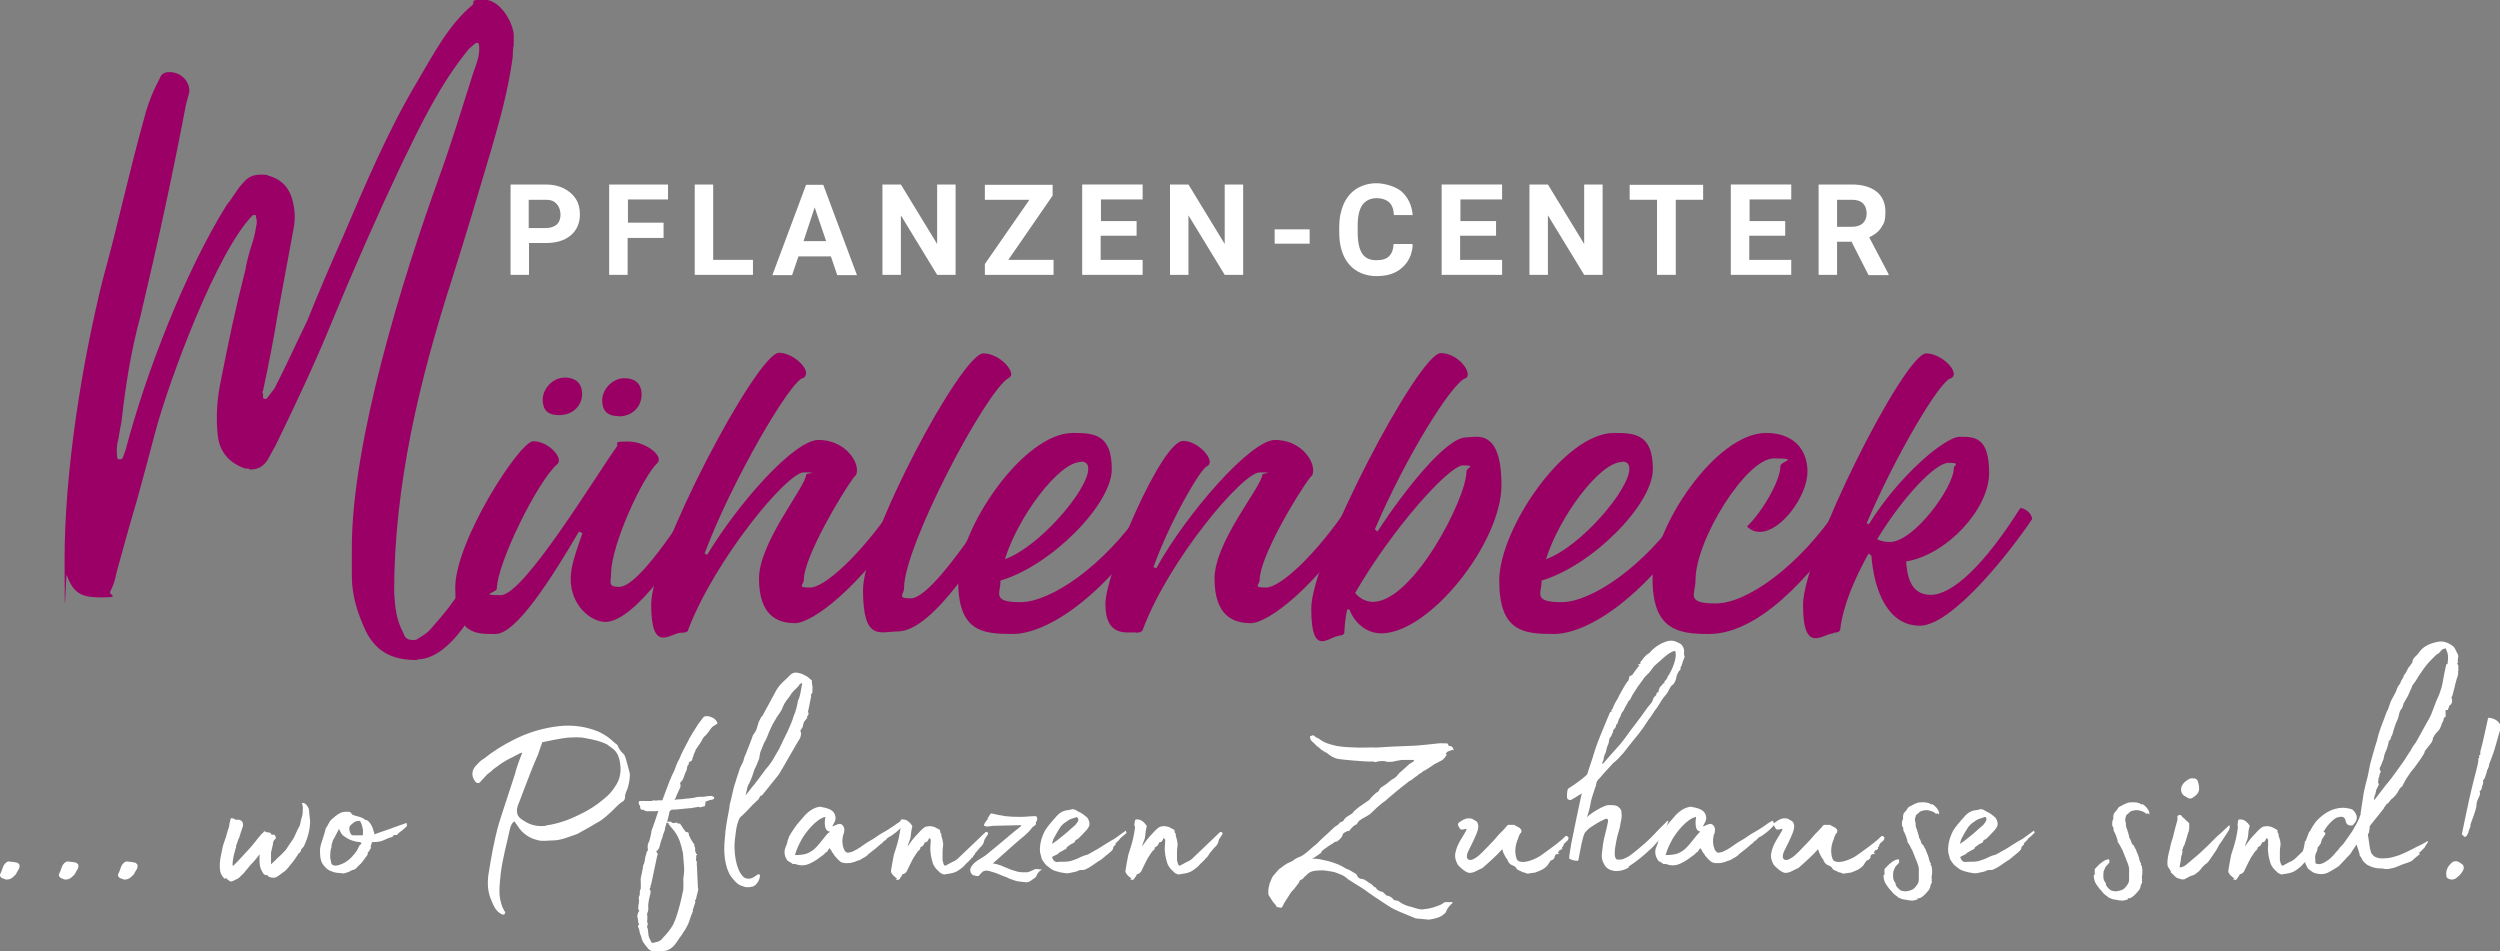 <?xml version="1.0" encoding="UTF-8"?> <svg xmlns="http://www.w3.org/2000/svg" xmlns:xlink="http://www.w3.org/1999/xlink" id="Ebene_1" version="1.1" viewBox="0 0 785.9 299"><rect x="0" y="0" width="785.9" height="299" fill="#808080" stroke="none"/><defs><style> .st0 { fill: #fff; } .st1 { fill: #9b0066; } .st2 { fill: #9a0064; } </style></defs><path class="st0" d="M1.3,276.3c.8.4,2.1.2,3-.8.8-.7.6-.5,1.3-1.8.6-.8.6-1.3.5-1.9-.4-.5-.7-.7-1.2-.7-.5-.1-.7-.2-1.5-.2-1-.3-1.5.2-2,.8-.6.8-.7,1.9-1.3,3-.3.3,0,1.5,1.2,1.5h0Z"></path><path class="st0" d="M19.8,276.3c.8.4,2.1.2,3-.8.8-.7.6-.5,1.3-1.8.6-.8.6-1.3.5-1.9-.4-.5-.7-.7-1.2-.7-.5-.1-.7-.2-1.5-.2-1-.3-1.5.2-2,.8-.6.8-.7,1.9-1.3,3-.3.3.1,1.5,1.2,1.5h0Z"></path><path class="st0" d="M38.4,276.3c.8.4,2.1.2,3-.8.8-.7.6-.5,1.3-1.8.6-.8.6-1.3.5-1.9-.4-.5-.7-.7-1.2-.7-.5-.1-.7-.2-1.5-.2-1-.3-1.5.2-2,.8-.6.8-.7,1.9-1.3,3-.3.3,0,1.5,1.2,1.5h0Z"></path><path class="st0" d="M72.6,277.1c.5,0,1.1-.4,1.5-.6.8-.2,1.4-.9,2-1.5.6-.5,1-1.1,1.3-1.5.2-.2.6-.6.7-.8.5-.7,1.1-1.2,1.6-1.8.7-.8,1.4-1.6,1.9-2.4,0,1.8-.2,3.5.6,5.1.5.8.6,1.5,1.6,1.5s0,.1.3.2c.6.6,2.2.9,3,.3.7-.4,1.3-1,1.8-1.3,1-.6,1.6-1.4,2.2-2.2,1-1.1,1.8-2.3,2.6-3.5,0-.1,0-.2,0-.2.6-.2.9-.8,1-1.4l.8-.9c1.3-2.7,1.9-5.3,2-7.6,0-1-.3-2.3-.3-3.3s-.4-1.6-.9-2.2c-.4-.4-.7-.6-1.2-.6l-.2.3c.2.2.2.5.3,1,0,1.2,0,2.4-.4,3.5-.3.8-.3,1.6-.6,2.4-.8,1.3-1.3,2.8-2,4.1-.8,1.1-1.6,2.3-2.3,3.4-.8.9-1.5,1.6-2.5,2.5-.7.7-1.4,1.4-2.2,2.1v-3.7l.6-2.6c0-.7.2-1.3.9-1.8v-.3c0-.2-.2-.6-.4-.9h-1c0-.7-.8-.7-1.6-.8h0c-.5-.4-.7-.4-1,.2-.2.1-.3.3-.5.4-1.4,1.6-2.5,3.2-3.9,4.7-1.3,1.4-2.4,2.6-3.7,4l-1.2,1.2c-.2,0-.3,0-.3-.1,0-1.4.3-3,.8-4.6,0-.3.2-.7.3-1,0-.3,0-.7.2-1,.3-.8.5-1.6.8-2.1.2-.7.4-1.3.6-1.9l.6-1.8c0-.7,0-1.4-.8-1.7-.4-.4-1-.1-1.4-.2,0,0-.3,0-.4-.2,0,0-.3-.2-.6-.2-.6-.2-.7-.1-.8.5-.2.6-.3,1.4-.4,2.1-.4,1.1-.7,2.1-1,3.3-.5,1.4-1,2.7-1.2,4.1-.4,1.8-.8,3.5-.7,5.3,0,1.4.4,2.7,1.6,3.7,0-.1.2-.2.5-.3,0,.2,0,.3.2.4.4.2.7.6,1.1.7h0Z"></path><path class="st0" d="M127.8,258.7c-2.4.9-3.6,1.2-5,1.8-1.6.6-3.4,1.1-5.1,1.8,0-.1,0-.2,0-.3l-.7-2.1c-.5-1-.9-1.5-1.5-2-.2-.1-.6-.1-.7-.2-1.2-1-2.5-1-3.5-1.4-.2-.1-.4-.1-.5-.2-.4-.4-.6-.9-1.1-.9-.8,0-1.8-.1-2.6.3-1.2.6-2.1,1.4-3,2.2-.6.6-1,1.8-1.7,2.7,0,0-.3,1.3-.5,1.9-.5,1.8-1.4,3.6-1.3,5.4,0,1.6.2,3.4,1.3,4.5.7.9,1.5,1.5,2.6,1.8.8.4,1.9.4,2.9.5.2.1.6.1,1,0,.9-.3,1.6-.5,2.3-1,.4,0,.8-.2,1.1-.4.4-.5,1-1,1.5-1.5l.2-.2c.9-1,1.4-1.9,2.1-2.8,0-.1,0-.5,0-.6.6-.4.6-1,1.1-1.5h0l-.2-.2c0-.4.2-.7.3-1,0-.4,0-.6.6-.6h.7c1-.1,1.8-.2,2.8-.7l1.4-.6c.5-.2,1.3-.2,1.4-.8,0-.1,0-.1.2-.1h.7c.4,0,.4-.4.8-.7.6-.4,1.4-1,2.5-2.1v-.9h-.2ZM114,262.6h-2.7c-.6,0-.9-.1-1.1-.6-.3-.5-.4-1.1-.4-1.6,0-.9.8-1.3,1.4-1.8.3-.3.8-.5,1.4-.5.3-.1.5-.1.7.2.5.8.6,1.8.8,2.5,0,.6,0,1.2,0,1.7h-.1ZM113.2,265.5c-.5.7-.7,1.5-1.1,2-.5.8-1.1,1.4-1.6,2-1.1,1.1-2.4,2-3.9,2.4-1.3.5-2.4.1-2.5-.7,0-.6-.3-1.1-.3-1.8s0-2.1.4-3.1c0-.5,0-1,.3-1.5,0-.4.3-1,.6-1.4.5-1,1-1.8,1.5-2.9,0,.4.3.8.5,1.1.2.6.7,1.1,1.4,1.5.8.6,1.9,1.1,2.8,1.3.5.2,1.3.3,1.8.3.5.2.7.3.3.8h-.2Z"></path><path class="st0" d="M158.4,287.4c.2,0,.3-.2.4-.4v-.4c-.5-.3-.5-1-.9-1.5-.5-1.5-.9-3-.9-4.8s.2-3.7.4-5.7c.6-4.8,1.9-9.3,2.9-14,.2-.9.6-1.9,1.4-2.4.3.4.6.9,1,1.4,1.6,2.6,3.9,4,6.7,4.6,1.4.3,2.9,0,4.4,0,2.6,0,5.1-1.2,7.6-2,1.9-1.1,3.9-2.1,5.8-3.3,1.6-.8,2.9-1.8,4.5-3.3,1.3-1.1,2.6-2.8,4-3.6.5-.2.8-.9.8-1.4-.1-1,.5-1.9.8-2.8.5-1.4.9-4.2.6-5-.4-1.6-.8-2.9-1.2-4.4-.2-.6-.4-1.2-.7-1.4-.9-.8-1.5-1.7-1.9-2.8-.3-.3-.6-.4-.9-.7-1.6-1.6-3.8-3.1-6.1-3.9-4.4-1.6-8.8-1.8-13.1-1.1-4.5.7-8.8,2.1-12.8,4.2-3.2,1.6-6.2,3.5-9.1,5.8-1,.5-1.8,1.5-2.5,2.2-1.5,1.6-1.4,3.6-.1,5.1.4.4.8.5,1.3.2l2.3-2.5,1.5-1.2c.6-.7,1.3-1,1.9-1.5,2-1.6,4.3-2.6,6.6-3.8.2-.2.4-.2,1.1-.4-1,2.5-1.8,4.6-2.4,7-1.6,5.1-3.4,10.2-5,15.4-1.5,5.3-2.4,10.6-3.3,16.2-.3,2.6-.2,5.3,1,7.9.6,1.6,1.3,3.1,2.7,4,.5.3.9.6,1.4.3h-.2ZM171.6,259.6c-2.3.3-4.7-.1-6.8-1.5-.5-.3-1-.6-1.4-1s-1.7-1.7-.2-4.9c.5-1.4,1-2.7,1.6-4.2,1.4-3.6,2.7-7.2,4.3-10.7.4-1.3.8-2.3,1.4-4,2.6-.5,5.3-1.1,7.8-1.4,2-.1,4-.3,6,.2,2.3.4,4.5.9,6.5,1.9.7.5,1.1.8,1.5,1.1,1.2.8,2,2,2.4,3.6.8,3.4.4,6.2-1.5,8.8-.9,1.4-1.9,2.5-3.3,3.6-2.3,2-5,3.7-7.6,4.9-3.5,1.8-7.1,3-10.7,3.5h0Z"></path><path class="st0" d="M218.4,236.3c.6-1.3,1.3-1.9,2.1-3.3.5-1.1.8-1.4,1.5-2,.6-.7.8-1,1.5-2,1-1.3,2.2-1.2,2-1.8-.1-.4-.9-1.3-1-1.3-.3-.2-2.4-1.4-3.4-.4l-1.6,2.1c-.7,1-2.9,4.7-2.9,4.7l-.2.5c-1,1.8-2.1,3.9-2.9,5.9-.7,1.1-1,2.2-1.5,3.5-1.1,2.1-1.9,4.3-2.6,6.2l-1.2,3.2h-1.6c0,.2-.8,0-1.2,0l-.6.2h-3.8c-.2.3-.3.5-.2.7.1.6.2.7.2.6,0,0,0,0,.2.1,0,.9.2,1.4.5,1.3.5,0,1,.3,1.4.5h.3c0,.1.6,0,.6,0h2.3c0-.1.4,0,.4,0,.1,0,.2-.1.3-.1l-.2.5c-.1.5-1.8,5.3-2,5.8,0,.4-.6,3.4-.9,3.6-.2.4-.3.8-.3,1.2s0,.9.1,1.2c-.2.5-.7.8-.5,1.3-.6,1-.3,2.4-1,3.5-.2,1.6-.5,2.7-.8,4.2,0,1.1.1,2.2,0,3.4,0,0-.2,0-.2.3-.2.5.1,1.3-.3,1.9-.3.6,0,.9,0,1.3,0,1.2-.6,2.3,0,3.2h.1c-.6.7-.6,1.4-.7,1.9.5.7,0,1.8.7,2.3-.7.5-.4,1-.1,1.5.1.9.3,1.6.7,2.5.2,1.4,1,2.3,1.9,3.4.7,1.1,2.4,1.5,3.6,1.4.8,0,1.4-.4,2-.4s1.6-.6,2.1-1c.9-.7,1.4-1.6,2-2.4,0,0,.1,0,.1-.2.5-.8,1.2-1.5,1.5-2.2.8-1.1,1.2-1.9,1.6-2.8.5-1.2.7-2.3,1.3-3.5.1-.1.1-.5.1-.8l.8-2.4-.2-.9.3.3.5-2.1c0-.3.5-1.1.2-1.8l-.3-6.5v-.2c-.2-.7.2-1.5-.3-1.9v-.4c0-.4.2-.8,0-1h0c0-.1.2-.2.4-.5,0,0-.2-.1-.3-.2-.2-.2-.6-1.4-.3-1.7-.2-.5-.5-1-.3-1.2-.3-.3-2-2.9-1.8-3.6-.2-.5-1.1-.1-1.3-.9.1-.1-.3-.3-.4-.5-.3-.6-.7-1-1-1.6h-.6l-.5-.3c-.3-.2-.3.1-.5.1-.2.1-.3,0-.4,0h-.4c0,.1-.5-.4-.5-.4h-1.2c0,.1.5-1.8.5-1.8l.3-1.5c.2,0,.3-.2.4-.4h.2c.2-.2,1.6,0,2.2-.2l3.1-.3c1.1,0,2.5-.4,2.9-.4,0,0,.2,0,.4-.1.2.5,1.2-.1,1.9-.2,0-.1.2-1,.2-1.4l1.4-.5c.9-.1,1.3-.3,1.3-.6s0-.4-.1-.4c-.5-.2-.7-.3-.8-.3-.5,0-1.6.1-1.9.2-.8.2-1.9-.1-3.2.3-.7.2-2,.3-3.2.4-.5.2-2.2.1-3,.3-.2,0-.3.1-.5.1.1-.1.3-.1.3-.1.3-.5.4-.8.6-1.4l1.2-2.6v-1s-.2-.1-.2-.2c.3-.4.7-.7.9-1.1.5-.9.6-1.9,1.2-2.9,0-.2.2-.6.2-.9s.1-.7.5-1c0-.4,0-.7.3-.8.4-.2,1.1-.6.8-1.1l.2-.3c.4-.8.1-1.1.9-2l-.3.2ZM210.2,259.1l1.9,2.3c1.5,2.2,1.9,3.7,2.6,6.8l.3,3.7c.2,1.6,0,3-.2,4.4.1,1.2,0,2.2,0,3.4-.3,1.4-.6,2.9-1,4.4-.6,2.2-1.1,4.3-2.2,6.6-.9,1.5-1.9,2.8-3.2,4.1-.6.9-1.2,1.1-1.9,1.3l-1.2.3c-.7,0-.7-.6-.9-1-.4-.6-.6-1.4-.6-2.1l-.2-1.5c0-.1-.3-.4-.2-.6.5-.5,0-1.6,0-1.6.2-.4.1-2.1,0-2.3.2-.6.4-1,.4-1.4v-.7c-.2-1,.5-3.8.7-4.4v-.8c-.2-.2-.1-.4-.4-.5.2-.2.4-.3.4-.7s0-.3-.1-.4c.1,0,.3-.2.3-.4l1.9-9c.5-.6-.2-.9-.3-1.4,1.2-.7,1.1-2.2,1.6-3.5.3-.6.5-1.4.6-1.9.4-.8.6-1.6.6-2l.5-1.7.8.5h-.2Z"></path><path class="st0" d="M255.5,216.1c-.2-.5-.2-1-.3-1.8.1-.1.1-.3,0-.4l-.6-.5c-.4-.4-.9-.8-1.4-1-.3-.2-.8-.4-1.2-.6-1.4-.4-2.5-.7-3.6.4-.8.8-1.6,1.6-2.5,2.4-.9.9-1.8,2.1-2.4,3.4l-3.8,7c-.1.2-.3.2-.4.4l-.8,1.6-.7,2.3c-.1.4-.9,1.6-1.1,1.8,0,.2-2.3,6.1-2.4,6.3-.4.6-.4,1.2-.6,1.8-.4.8-.7,1.6-1.1,2.3-.4,1.4-1,2.9-1.4,4.4-.5,1.3-.7,2.6-1,3.7-.3,1.4-.4,1.8-.7,2.9-.2.8-.2,1-.2,1.4l-.6,3.2c-.7,3.9-.7,4.9-.8,6.1-.3,2.8-.3,4.5,0,6.9.2,1.1.4,2.1.7,3,.4.9.6,1.6,1.1,2.3.6.7,1,1.3,1.5,1.8.3.3,1,.9,1.5,1.1,1.8.8,2.6.7,3.9.4,2-.6,3.1-4.5,1.6-3.8-1.6,1.1-2.4,1.7-4,1.1-.7-.3-1.6-1.6-2-2.6-.8-1.9-1.2-4.1-1.3-6.7-.1-1.6.3-4.3.5-5.8.2-1.3.7-3.1,1.2-3.9,1.3-1.1,2.8-2.7,3.9-3.9l1.9-1.8c.3-.3.3-.8.8-1.2,0,0,.1-.1.3,0l5.3-6.6c.7-1,6.6-11.5,6.7-11.4.2-.6.4-1.2.3-1.8-.1-.2-.3-.5-.1-.8.2-.2.4-.6.6-.9l.4-1.6,1.1-1.4-.2-.3c.2,0,.9-.9.4-1.5l1-4.9c-.3-.8.4-.7.4-1.5v-1.5.2ZM250.9,220c-.3,1.9-.7,3.5-1.4,5.1-.5,1.8-1.3,3.4-1.9,4.8-1,2-1.8,3.7-2.7,5.6-.8,1.3-1.4,2.4-2.1,3.6-.6.9-1.3,1.9-2,2.6-1.1,1.5-2.4,3.3-3.6,4.8-.9,1-2,2.6-2.8,3.5l.6-2.7c.2-.6.5-.9.6-1.2.7-1.4,1.1-2.8,1.6-4.3.6-1,1-2.3,1.4-3.2.2-.5.1-.9.3-1.5,0-.5.3-1.1.6-1.8s.5-1.5,1-2.3c.2-.3.4-.8.6-1.2.4-1.1.9-2.3,1.4-3.3.4-1,1.1-1.9,1.6-2.9.7-1.1,1.6-2.1,2-3.4.5-1.3,1.4-2.3,2.2-3.4.6-1.1,1.5-1.9,2.4-2.8s.3-.4.4-.6l.7-.6h.4c-.4,1.7-.5,3.4-1.1,5l-.2.2Z"></path><path class="st0" d="M284.1,259.1l-.4-.9-.3-.2c-1,.6-1.8,1.1-2.4,1.6-2.2,1.5-2,1.3-4.4,2.7-1.4,1-2.8,1.9-4.1,2.6-1.4,1-2.9,2.1-4.5,2.8-.4.2-.8.2-1.1.3-.3.1-.5.1-.7,0-.5-.3-.8-.7-.9-1.1-.6-1.4-.6-2.8-.3-4.2.1-.2.1-.4.2-.5.3-.8.2-1.8.2-1.8-.2-.7-.6-1.2-1.2-1.4-1.2,0-1.9.7-2.6.8.5-1,1.3-1.9,1-3.2-.4-2.2-2.7-2.6-4.8-3-1.9.2-3.5,1.4-4.7,2.6-1.2,1.5-2.4,2.6-3.5,4.3-.2.2-.4.7-.8,1.2l-.7,1.2c-.2.7-.5,1.2-.6,1.8v.2c-.2.6-.4,1.1-.7,1.8-.4,1.4-.1,2.7.8,3.9.6.3,1.4.8,1.6,1h.8c1.5.6,3.1.6,4.7-.2,1.6-.7,3.1-1.9,4.3-2.8.2-.1.3-.4.5-.6.7,0,.7-1,1.4-1.4,0,.2,0,.4.3.5.3.5.2.7.8,1.3.4.9,1.1,1.3,1.6,2,.3.1.5.5.8.6.2.2.8.2,1,.3.4.1,1.3,0,1.7,0s.8-.2.9-.2c.3,0,.8-.2,1-.3.5-.3.8-.2,1.4-.5,1-.7,1.9-.9,2.6-1.8l2.3-1.8,1.5-1.3c.3-.1,1-.9,1.1-1,.5-.2.9-.7,1.1-1,.3-.2,1-.5,1.5-.9,1.3-.9,2.8-2.1,3.8-3.6l-.2.2ZM260.4,261.8c-1.5,1.6-2.1,2.7-3.6,4.3-1,1.1-1.9,1.7-3.1,2.2-1,.4-2.7.5-3.8.5.5-1.9,1.4-3.6,2.2-5.1,1.1-1.9,4.5-6.4,7.4-6.9-.1.1-.9,4.4,1.3,4.6h.1s-.4.5-.5.5h0Z"></path><path class="st0" d="M281.6,276.5c.8.2,1.2.1,1.5-.7.1-.1.1-.2.3-.3l.3-.7c.5,0,.9-.3,1.3-.8.5-1.1,2.3-4.7,2.4-4.7l.5-.7c-.2,0,.4-.5.5-.8.3-.5,1-.6.9-1.4.7-.3,1.2-.8,1.4-1.6.7,0,1.1-.4,1.4-1.5,0,.3.3.4.5.6,0,.6-.1,1.3-.1,1.8-.2,2,.2,3.9.7,5.5.4,1.3,1.2,2.1,2,2.8.5.6.8.6,1.5.9h.1c1.5-.3,3.1-.3,4.5-1.3.9-.6,1.8-1.3,2.3-2,.7-.7,1.5-1.3,1.9-2,0,0,.3,0,.4-.2v-.3c.5-.3.5-.6.6-.8l1.6-1.9c.4-.3.8-.8,1-1.2.2-.4.2-.8.4-1.3l.9-1.4c.5-.6.1-1-.5-1l-9,8.6c-.5.4-1.1.7-1.6.9-1.6.9-1.9,1-2,1.1h-.3c-.1,0-.4-.4-.4-.6l-.3-1v-2.9c0-.8.2-1.6.2-2.3-.1-.9-.3-1.8-.6-2.6,0-.3.1-.6,0-.6-.4-.2-.3-.7-.4-1.2-1.5-.8-1.8-1-2-1-.3,0-.5-.2-1.3-.2-1,.1-1.1.1-1.6.4-.8.6-1.5,1.3-2,1.9-1.2,1.2-2.2,2.5-3.2,4h0v-.3c.2-.7.5-1.3.7-1.9s.2-1.2.3-1.9c.1-.8.2-1.5.4-2.2,0,0,0-.1-.1-.2-.7-1-1.6-1.9-2.8-1.9-.6-.1-.8,0-.9.8-.1.6-.2,1.2.1,1.5v.3c-.2,1.2-.3,2.2-.6,3.4-.4,1.8-1,3.5-1.5,5.1-.4,1.8-.6,3.3-.9,5-.2.8,1.3,2.2,1.9,2.4l-.4.4Z"></path><path class="st0" d="M326.5,273.2h-1.1l-.8.4c-.7.3-1.1.5-1.6.6h-1.6c-1.2,0-1.9-.3-2.6-.5-1.2-.3-1.8-.7-4.1-1.6l-1.2-.4-1.4-.3c.6-.5,1.1-.9,1.5-1.3l5.5-4.9c2-1.8,3.8-2.9,5.5-5.2.6-.4,1.3-.8,1-1.4.5-.7.6-1.4.3-1.8-.3-.5-1.1-.1-1.6-.2-.8,0-1.9.2-3.3.2-4.6,0-5.9-.3-9.3-1.1-.3,0-.4.3-.5.4l-.5.8-.4.4h.5c-.8.5-1.5,1.9-1.5,2.1.4.8,2.2.2,3,.2l8.6-.2.2.2-2.5,2c-2.3,2-4.6,3.8-8.4,7-1.4,1.2-4.6,2.3-5.2,4.7,0,.8.2,1.4,1,1.9h.4c0,.1.7.2.7.2.2,0,.6,0,.7-.2l1.1-1.2c1.3-.6,1.9-.2,2.7,0,.6.2,1.1.3,1.6.5l2.2.9,1.1.4c.4.3,1.9.8,2.8,1.1l1,.2,1.8.2c.9.2,1.5,0,3-1.2.4-.1.5-.5.7-.7.2-.6.7-1.5,1.6-1.9v-.2h-.9Z"></path><path class="st0" d="M353.4,262.5c.3-.2.5-.5.8-.7h-.1l-.2-.7-3.3,2.4c-.2.2-.8.5-1.2.7-1,.6-2.8,1.7-3.7,2.3l-.3.2-3.2,1.8c-.5.3-1,.3-1.5.5-.8.3-1.5.7-2.2,1-.9.3-1.8.7-2.6.8-1.3.2-2.5,0-3.8.2-.8-.3-1-.5-1.4-1.6.7-.4,1-.5,1.8-.9.2-.2.4-.5.7-.6.6-.4,1.4-.7,2-1.1.1-.1.1-.4.2-.5l1.4-1c.4-.2,1.1-.3,1.2-1,.1-.3.7-.4,1-.7.9-.9,1.8-1.8,2.6-2.7.3-.3.6-.8.8-1.3.3-.8-.2-2.4-1-2.9-.7-.6-1.5-1.2-2.3-1.5-.7-.4-1.5-1.1-2.5-.7-.4.1-.7.2-1,.2-1.3.1-2.3.7-3.2,1.6-.9,1-1.7,1.9-2.6,3-.5.6-.9,1.2-1.3,1.8-1,1.9-1.5,3.7-1.6,5.6,0,.7,0,1.4.4,2.5.1.7.3,1.1.4,1.2.6.9,1,1.5,1.6,1.9.1.1.4.2.5.4,1,.8,1.4.9,2.3,1.2.9.3,1.9.5,2.9.6.8.1,1.5-.1,2.3-.3.5-.1,1.1-.2,1.5-.4.3-.2.5-.3.9-.3.7,0,1.4,0,1.9-.4,1-.4,1.8-1.1,2.6-1.6.7-.5,1.3-.9,2-1.3l1.8-1.5c.4-.3.9-.7,1.3-1.1.1,0,.5-.5.6-.8h0c0-.8.5-1,.9-1.3-.3-.3-.1-.5.3-.7l.3-.4c.5-.3.5-.6.7-.8l1.5-1.3-.2.2ZM331.4,263.3c.6-1.2,1.3-2.3,2-3.4.7-.9,1.5-1.4,2.4-2,.8-.6,1.7-.6,2.5-1,.4-.2.9.7.6,1.2-.4.7-.8,1.3-1.4,1.7l-2.6,2.3-2.6,2.1c-.4.3-.9.6-1.6,1.1.2-.8.4-1.5.7-2h0Z"></path><path class="st0" d="M355.3,276.5c.8.2,1.2.1,1.5-.7.1-.1.1-.2.3-.3l.3-.7c.5,0,.9-.3,1.3-.8.5-1.1,2.3-4.7,2.4-4.7l.5-.7c-.2,0,.4-.5.5-.8.3-.5,1-.6.9-1.4.7-.3,1.2-.8,1.4-1.6.7,0,1.1-.4,1.4-1.5,0,.3.3.4.5.6,0,.6-.1,1.3-.1,1.8-.2,2,.2,3.9.7,5.5.4,1.3,1.2,2.1,2,2.8.5.6.8.6,1.5.9h.1c1.5-.3,3.1-.3,4.5-1.3.9-.6,1.8-1.3,2.3-2,.7-.7,1.5-1.3,1.9-2,0,0,.3,0,.4-.2v-.3c.5-.3.5-.6.6-.8l1.6-1.9c.4-.3.8-.8,1-1.2.2-.4.2-.8.4-1.3l.9-1.4c.5-.6.1-1-.5-1l-9,8.6c-.5.4-1.1.7-1.6.9-1.6.9-1.9,1-2,1.1h-.3c-.1,0-.4-.4-.4-.6l-.3-1v-2.9c0-.8.2-1.6.2-2.3-.1-.9-.3-1.8-.6-2.6,0-.3.1-.6,0-.6-.4-.2-.3-.7-.4-1.2-1.5-.8-1.8-1-2-1-.3,0-.5-.2-1.3-.2-1,.1-1.1.1-1.6.4-.8.6-1.5,1.3-2,1.9-1.2,1.2-2.2,2.5-3.2,4h0v-.3c.2-.7.5-1.3.7-1.9s.2-1.2.3-1.9c.1-.8.2-1.5.4-2.2,0,0,0-.1-.1-.2-.7-1-1.6-1.9-2.8-1.9-.6-.1-.8,0-.9.8-.1.6-.2,1.2.1,1.5v.3c-.2,1.2-.3,2.2-.6,3.4-.4,1.8-1,3.5-1.5,5.1-.4,1.8-.6,3.3-.9,5-.2.8,1.3,2.2,1.9,2.4l-.4.4Z"></path><path class="st0" d="M457,236c0-.6-.4-1.5-1.3-1.5s-.1-.2-.3-.2c-.1-.3-.4-.6-.4-.6-1.1,0-2-.1-2.9,0-2.4.3-4.8.5-7,.7l-7.3.3-5.1.3c-2.1-.1-4.3.1-6.3,0s-4-.1-6.2-.5c-1.8-.4-3.9-.9-5.6-2.3-.8-.3-1.3-.7-1.8-1.1l-1,.4c0,.1,0,.6.3,1.2.7.8,1.1.9,1.6,1.6.7.5,1.4,1.1,1.8,1.5.3,0,.5.4.9.5.3.3.4.3.6.3,1,.9,2.4,1.8,3.8,2,1,.2,8.7.9,10.5.8h.5l.6.2c.5-.2,1-.3,1.3-.3.7-.1,1.7-.1,2.4.2.5,0,2.2,0,2.3-.2l2.2-.4h3.9v.2c-.2.3-.3.4-.5.5-.3.2-.9.5-1.2.8-.9.8-1.8,1.7-3,2.7-1,1.4-1.6,1.6-2.3,2l-1.5,1.2c-.7.5-1.1.8-1.9,1.3-.3.2-.5.8-.9,1.3-.7.2-2.3,1.9-2.8,2.6l-3.2,2.2c-.9.7-1.6,1.3-2.1,2-.9.6-1.8,1-2.4,1.7-.3.7-.8,1-1.4,1.1,0,0-.4.4-.6.7-.4.2-.6.5-1.1.7-1.5,1.4-2.7,2.6-4.2,3.9l-1,1c-.7.8-1.5,1.2-2.3,2-1.1,1-1.4,1.2-2.3,1.9-.8.6-2.1.9-2.9,1.5-.4.4-.7.5-1.1.7-1.4.5-2.6,1.5-3.8,2.4l-1.9,2.2c-.4.7-.7,1.6-1,2.3-.2.9-.4,1.6-.4,2.4s0,.8.1,1.2l1.3,2c.2.4.8.8,1,1.3.2.4.5.6.8.5.4,0,.8.4,1.2-.1.6-1.4,1.3-2.3,2-3.4.2-.4.5-.8.7-1.1.3-.5.9-.9,1.3-1.5l1.2-1.6.3-.7c.3-.3.8-.3,1-.6.3-.3.6-.8,1-1,1.3-1.6,3.1-1.5,4.8-1.6,1.3,0,2.5.3,3.9.5.6.2,1.2.4,1.9.7,1,.4,1.4.6,2.2,1.3,0,0,.2,0,.2.2,1.6,1,3.4,2.2,5.1,3.2,2.1,1.6,4.3,3,6.4,4.4,1.5,1,2.9,1.9,4.6,2.6l5.3,2.2,4.2.4c3.3-.5,4.3-1.2,5.3-2.3.3-1,1.1-2.1,2.1-2.9v-.3h-2.4l-1.1.7c-.7.3-.8.4-1.5.6-.6.2-.7.3-1.2.4-1.1.3-1.6.4-2.6.5-1.4.3-2.7-.3-4.1-.7-1.5-.3-2.9-.9-4.2-1.9-.4-.2-1.1,0-1.4-.4-.6-.8-1.4-1.2-2.3-1.3-.1-.1-.1-.3-.3-.3-.3-.3-.7-.9-1.2-.9-.9-.2-1.5-.6-1.9-1.4h-.3c-.4-.4-.8-.7-1-1-1.2-.5-1.8-1.5-3-1.6-.8,0-1.4-.6-1.6-1.3-.1-.2-.3-.3-.6-.5l-1.7-1-1.2-.5-1-.6-1.2-.6c-1.3-.5-2.1-.8-3.2-1.1-2.1-.4-3.3-.9-5.1-.7.1,0,3-2,2.9-2v-.3c.6-.7,3.4-2.5,3.8-2.7.3-.4.6-.4.9-.4s1.9-1.4,1.9-2,1.3-1.4,2-1.4c0,0,.2-.1.3-.1,0-.3,1.5-1.9,2.1-1.9l.7-1c.2-.2.3-.3.5-.4.7-.6,1.5-.8,3.1-1.9l2.1-2c.4-.4,2.2-1.9,2.9-2.3-.2,0,6.1-5.2,6.9-5.7.2-.3.5-.3.9-.6.6-.3,1.2-1,1.8-1.3.5-.3.8-.8,1.4-1,.2,0,.3-.4.5-.4.4-.4.9-.4,1.2-.7.8-.5,1.6-1,2.4-1.6.9-.5,1.8-.9,2.5-1.3.6-.4,1.1-1.1,1.5-1.8-.7-.4,0-.5,0-.6,0-.5,1.9-.7,1.8-1l.4.4Z"></path><path class="st0" d="M480.3,274.6l2.3-.3c1.4-.6,2.7-.9,3.9-2.3h0c0-.1,1-1.5,1-1.5.5,0,1.2-.6,1.2-1.1.1-.5.3-.9.8-.9s.4-.1.8-.1c-.4-.1-.5-.2-.6-.3.4-.2.1-.6.6-.8.3-.2,1.1-.3.7-1l.4-.2c.1-1,.9-1.4,1.4-1.9.4-.5.5-1.4-.6-1.4l-1.4,1.3c-1.8,1.5-3.6,2.8-5.4,4.1-1,.7-1.9,1.4-3,1.8-1.7.8-4.3,1.5-5.4.4-.2-.3-.3-.6-.4-1-.5-1.9-.2-3.9.6-5.7.2-.8.5-1.5,1-2,.6-1.6-2.1-2-2.1-2.4h-2c-.3.2-.5.4-.6.6-.6.6-1.1,1.3-1.7,1.8-1,1-1.8,2.1-2.8,3.1s-1.9,2-2.9,3c-.8.7-1.3,1.4-2.6,2.1-.6.4-1.4.6-1.9.3-.8-.5-.4-1.9,0-2.7.3-.7,1.4-2.7,1.9-3.9,1.1-2.4,1.6-3.8.9-5.1-.3-.5-1.1-.7-1.6-1.1-.7-.2-1.4-.2-2.1,0-.6.2-1.1.5-1.5.8-.3.2-.7.4-.9.8,0,.5.3,1,.7,1.6.3.3,1.1.2,2-.1.3.7-2.4,3.7-3.2,6.5-.5,1.6-.6,2.8.4,4.7.3.6,2.7,2.8,3.8,2.7,1.5,0,2.6-1,4-1.5,2.3-2,4.5-4,6.2-5.9.2.3.3.4.2.6.3.6.5,1.2.9,1.8,0,.2.3.4.5.7.3.8.6,1.5,1.6,1.9.6.2,1.1.5,1.4,1.1,0,.2.5.4.9.6.3.1.7.3,1,.5.4,0,.8.2,1.3.4.3.1.5,0,.8.1h-.5Z"></path><path class="st0" d="M512,272.4l2-1.4c2.5-1.8,4.1-3.4,4.9-4.1.9-.8,1.1-1.1,1.8-1.9,1.1-1.3,1.6-1.8,2.3-2.9h0c.2-.9.8-1.6,1.1-2.2,0,0-.2,0-.2-.1l.6-1.8s-.2,0-.4.1l-1.1,1.1c-2,1.9-3.4,3.7-5.9,5.9-1.1,1-4,3.4-5.1,4.1-1.2.7-2.2,1.2-3.7,1-.6-.3-.7-1.2-.7-1.9,0-1.4.3-2.9.6-4.4.3-1.7,1-3.2,1.2-4.9.2-1.1.6-2.5.3-3.4.1-.7-.2-1.3-.6-1.6-.7-.8-1.4-.9-2.7-.9s-1.2,0-2.2.4c-1.5.6-2.2,1.2-3.3,1.8-.7.5-1.4.9-2,1.6.7-2.3.7-2.1,1.3-5.3.3-1.3,1.2-3.6,1.2-3.9.3-.6.4-1.1.5-1.8.2-.4.4-.8.9-1.2,1.3-1.6,2.8-3.1,4.3-4.8.6-.4,1.1-1,1.7-1.5.6-.8,1.5-1.5,2-2.3,1.5-2,3-3.7,4.4-5.5,1-1.3,2-2.7,3-4.3,1-1.2,1.6-2.5,2.6-3.7,1-1.4,1.6-2.8,2.8-4.1.9-.9,1.1-2.1,1.9-3,.9-.5,1.2-1.5,1.4-2.2.2-1.2.6-2.1,1.4-2.9v-.5c0-.2.2-.4.3-.6.3-1,.6-1.9,1-2.9,0-.1,0-.3-.2-.4,0-.2,0-.4,0-.8.2-1-.4-2.6-1.5-3-1.3-.7-2.5-1.1-4.2-.5-2,.7-3.8,1.9-5.2,3.6-.7.3-1.1.8-1.6,1.3l-1.4,1.8h.4c-.3.3-.5.4-1.1.6.2.1.5.1.6.1-.9,1.1-1.6,2.1-2.3,3.1-.3.2-.7.3-.9.4,0,.5-.2,1-.3,1.3-.6.7-.9,1.3-1.3,1.9-.7,1.3-1.5,2.5-2.1,3.9-.7,1.1-1.2,2-1.6,3.2-.5.3-.5.6,0,.7-.7,0-.9.5-1,.9-.4.9-.8,1.8-1.1,2.6-1.1,2.7-2.3,5.4-3.2,8.1-.8,2.7-1.5,4.7-2.4,7.4h0c-.1.5,0,.4-.4,1-1.5,1.4-3.9,3.1-5.8,4.3-.4.3-.5,2.7-.3,3.1,0,.2.4.4.7.5.6.2,2.7-1.5,3.6-1.9l.3-.2c-.1.2-.2.9-.3,1.1-.1.2-2.5,11.9-3.1,14.9-.1.8-.7,3.9-.6,4.5.7.5,1.9.7,2.5.7s.4-.7.6-1.4c.3-1.3.7-4,1.1-5.3.2-.9.4-1.5.7-2.1.7-.7,1-1.3,2.4-2.1.8-.5,1.6-1.1,3.1-1.8.6-.3,2-1.2,1.8.4-.3,1.6-.6,2.7-1,4.3-.5,1.8-.7,3.7-.9,5.4-.2,1.4,0,2.6.7,3.7,1.1,2.4,4.8,2.8,7.7,1v-.3ZM503.7,240s-.2,0,0-.1c0-.3.2-.6.4-1.1,0-.7.3-1.5.7-2.3.2-.9.3-1.6.8-2.6.3-.8.1-1.8.8-2.3.2-.4.4-.8.5-1.2l.2-.2c-.3-.8,1-1.3.9-2.1-.1-.2.4-.4.5-.8.2-.7.5-1.5.9-2.1.2-.6.4-1.3.9-1.7.4-.9.9-1.8,1.4-2.6,0-.4.4-.6.7-.9.5-1.1,1-2,1.8-3.1.6-1.1,1.4-2,2.1-3,.4-.6.6-1,1.3-1.6.2-.3.6-.6.8-.8l1.6-2.1c2.1-1.8,4.3-4.2,6.4-4.8q0,.1.2.1c.8,1.7-.9,6-2.4,8.1,0,.5-.7,1.1-1,1.5,0,.1,0,.3,0,.5,0,0-.2,0-.5.1,0,.4-.6.8-.9,1.1-.2.4-.2.7-.4,1,0,.5,0,.8-.6.7,0,.6-.2,1-.7,1.3-.2.2-.5.7-.5,1-.3,1.1-1.4,1.9-1.9,2.7-1.1,1.6-2.3,3.2-3.5,4.8-1.8,2.2-3.2,4.5-5,6.6-1.9,2.1-3.6,4-5.4,6.1v-.2Z"></path><path class="st0" d="M557.8,259.1l-.4-.9-.3-.2c-1,.6-1.8,1.1-2.4,1.6-2.2,1.5-2,1.3-4.4,2.7-1.4,1-2.8,1.9-4.1,2.6-1.4,1-2.9,2.1-4.5,2.8-.4.2-.8.2-1.1.3-.3.1-.5.1-.7,0-.5-.3-.8-.7-.9-1.1-.6-1.4-.6-2.8-.3-4.2,0-.2,0-.4.2-.5.3-.8.2-1.8.2-1.8-.2-.7-.6-1.2-1.2-1.4-1.2,0-1.9.7-2.6.8.5-1,1.3-1.9,1-3.2-.4-2.2-2.7-2.6-4.8-3-1.9.2-3.5,1.4-4.7,2.6-1.2,1.5-2.4,2.6-3.5,4.3-.2.2-.4.7-.8,1.2l-.7,1.2c-.2.7-.5,1.2-.6,1.8v.2c-.2.6-.4,1.1-.7,1.8-.4,1.4,0,2.7.8,3.9.6.3,1.4.8,1.6,1h.8c1.5.6,3.1.6,4.7-.2,1.6-.7,3.1-1.9,4.3-2.8.2-.1.3-.4.5-.6.7,0,.7-1,1.4-1.4,0,.2,0,.4.3.5.3.5.2.7.8,1.3.4.9,1.1,1.3,1.6,2,.3.1.5.5.8.6.2.2.8.2,1,.3.4.1,1.3,0,1.7,0s.8-.2.9-.2c.3,0,.8-.2,1-.3.5-.3.8-.2,1.4-.5,1-.7,1.9-.9,2.6-1.8l2.3-1.8,1.5-1.3c.3-.1,1-.9,1.1-1,.5-.2.9-.7,1.1-1,.3-.2,1-.5,1.5-.9,1.3-.9,2.8-2.1,3.8-3.6l-.2.2ZM534.1,261.8c-1.5,1.6-2.1,2.7-3.6,4.3-1,1.1-1.9,1.7-3.1,2.2-1,.4-2.7.5-3.8.5.5-1.9,1.4-3.6,2.2-5.1,1.1-1.9,4.5-6.4,7.4-6.9,0,.1-.9,4.4,1.3,4.6h0s-.4.5-.5.5h0Z"></path><path class="st0" d="M579.6,274.6l2.3-.3c1.4-.6,2.7-.9,3.9-2.3h0c0-.1,1-1.5,1-1.5.5,0,1.2-.6,1.2-1.1,0-.5.3-.9.8-.9s.4-.1.8-.1c-.4-.1-.5-.2-.6-.3.4-.2,0-.6.6-.8.3-.2,1.1-.3.7-1l.4-.2c0-1,.9-1.4,1.4-1.9.4-.5.5-1.4-.6-1.4l-1.4,1.3c-1.8,1.5-3.6,2.8-5.4,4.1-1,.7-1.9,1.4-3,1.8-1.7.8-4.3,1.5-5.4.4-.2-.3-.3-.6-.4-1-.5-1.9-.2-3.9.6-5.7.2-.8.5-1.5,1-2,.6-1.6-2.1-2-2.1-2.4h-2c-.3.2-.5.4-.6.6-.6.6-1.1,1.3-1.7,1.8-1,1-1.8,2.1-2.8,3.1s-1.9,2-2.9,3c-.8.7-1.3,1.4-2.6,2.1-.6.4-1.4.6-1.9.3-.8-.5-.4-1.9,0-2.7.3-.7,1.4-2.7,1.9-3.9,1.1-2.4,1.6-3.8.9-5.1-.3-.5-1.1-.7-1.6-1.1-.7-.2-1.4-.2-2.1,0-.6.2-1.1.5-1.5.8-.3.2-.7.4-.9.8,0,.5.3,1,.7,1.6.3.3,1.1.2,2-.1.3.7-2.4,3.7-3.2,6.5-.5,1.6-.6,2.8.4,4.7.3.6,2.7,2.8,3.8,2.7,1.5,0,2.6-1,4-1.5,2.3-2,4.5-4,6.2-5.9.2.3.3.4.2.6.3.6.5,1.2.9,1.8,0,.2.3.4.5.7.3.8.6,1.5,1.6,1.9.6.2,1.1.5,1.4,1.1,0,.2.5.4.9.6.3.1.7.3,1,.5.4,0,.8.2,1.3.4.3.1.5,0,.8.1h-.5Z"></path><path class="st0" d="M607.1,252.9c-.3-.2-.8-.7-2.7-.7s-1.6.3-2.5.5l-.9.5c-.5.2-.9.4-1.2.7-.3.6-.8,1.2-1.2,1.6-.5.6-.3,1.5-.4,2.1-.4.4-.3,1.5-.3,1.9l.4.8c0,.5,0,.9.3,1.3.5.9.6,1.5,1,2.6v.4c0,0,.3.5.3.5l.4.6.6,1.2.2.3,1.4,3.5c.6,1.5.8,2.1.7,3.4,0,.8,0,1.6,0,2.5,0,.6-.3,1.3-.8,1.9-.8,1.1-1.4,1.4-3.2,1.7-.6,0-1.4-.1-1.9-.4-.8-.8-1.4-1.2-1.4-2,0-.2-.2-.5-.4-.7-.4-.7-.5-1.5-.3-3.2l.6-1.4,1.2-1.3v-.9l-.3-.2h0c-.9.3-1,.2-1.8.8-.9.6-1.8,1.5-2.5,2.3v1.8s-.3,0-.3.2h0c0,1.1.3,2.1.8,2.8.4.5.8,1.3,1.5,1.9.4.6,1.1,1.4,2,1.9.4.6,1.2.6,1.4.8.5.2,1.3.2,2,.4.9.1,1.5.2,2.1,0l1-.3c0-.2-.2-.2-.2-.3.3,0,.6,0,.9-.1.6-.2,1.6-1.1,2.3-2,.7-.6.9-1.5.9-1.6,0-.6.8-1.4.4-1.8.2-.5,0-.7,0-1,.2-1.5.3-2.1,0-3.6,0-.2-.3-.3-.3-.5.2-.4,0-.5-.2-.7,0-.3-.3-.6-.3-1.1l-.3-1c-.3-.9-.5-1-.7-1.8,0-.3-.6-.7-.5-1,0-.2-.4-.3-.3-.5l-.5-.4-.3-.9-.2-.5-.4-.7v-.6c-.2-.1-.2-.2-.2-.5s-.3-.6-.3-1c-.3-.8-.6-1.4-.5-2.3-.3-.8-.3-1.5,0-2.1,0-.5.5-.8.8-1,.2-.3.5-.5.7-.6.4-.3.4-.1,1.3-.4h1.1c1.2.3,2.1.6,2.4,1.1h.3c0-.1.5-.1.5-.1v.2c0,0,.3.1.3.1,0-.4,0-1.8-2.3-3.3v.2Z"></path><path class="st0" d="M638.8,262.5c.3-.2.5-.5.8-.7h0l-.2-.7-3.3,2.4c-.2.2-.8.5-1.2.7-1,.6-2.8,1.7-3.7,2.3l-.3.2-3.2,1.8c-.5.3-1,.3-1.5.5-.8.3-1.5.7-2.2,1-.9.3-1.8.7-2.6.8-1.3.2-2.5,0-3.8.2-.8-.3-1-.5-1.4-1.6.7-.4,1-.5,1.8-.9.2-.2.4-.5.7-.6.6-.4,1.4-.7,2-1.1,0-.1,0-.4.2-.5l1.4-1c.4-.2,1.1-.3,1.2-1,0-.3.7-.4,1-.7.9-.9,1.8-1.8,2.6-2.7.3-.3.6-.8.8-1.3.3-.8-.2-2.4-1-2.9-.7-.6-1.5-1.2-2.3-1.5-.7-.4-1.5-1.1-2.5-.7-.4.1-.7.2-1,.2-1.3.1-2.3.7-3.2,1.6-.9,1-1.7,1.9-2.6,3-.5.6-.9,1.2-1.3,1.8-1,1.9-1.5,3.7-1.6,5.6,0,.7,0,1.4.4,2.5.1.7.3,1.1.4,1.2.6.9,1,1.5,1.6,1.9,0,.1.4.2.5.4,1,.8,1.4.9,2.3,1.2.9.3,1.9.5,2.9.6.8.1,1.5-.1,2.3-.3.5-.1,1.1-.2,1.5-.4.3-.2.5-.3.9-.3.7,0,1.4,0,1.9-.4,1-.4,1.8-1.1,2.6-1.6.7-.5,1.3-.9,2-1.3l1.8-1.5c.4-.3.9-.7,1.3-1.1,0,0,.5-.5.6-.8h0c0-.8.5-1,.9-1.3-.3-.3,0-.5.3-.7l.3-.4c.5-.3.5-.6.7-.8l1.5-1.3-.2.2ZM616.8,263.3c.6-1.2,1.3-2.3,2-3.4.7-.9,1.5-1.4,2.4-2,.8-.6,1.7-.6,2.5-1s.9.7.6,1.2c-.4.7-.8,1.3-1.4,1.7l-2.6,2.3-2.6,2.1c-.4.3-.9.6-1.6,1.1.2-.8.4-1.5.7-2h0Z"></path><path class="st0" d="M673.2,252.9c-.3-.2-.8-.7-2.7-.7s-1.6.3-2.5.5l-.9.5c-.5.2-.9.4-1.2.7-.3.6-.8,1.2-1.2,1.6-.5.6-.3,1.5-.4,2.1-.4.4-.3,1.5-.3,1.9l.4.8c0,.5,0,.9.3,1.3.5.9.6,1.5,1,2.6v.4c0,0,.3.5.3.5l.4.6.6,1.2.2.3,1.4,3.5c.6,1.5.8,2.1.7,3.4,0,.8,0,1.6,0,2.5,0,.6-.3,1.3-.8,1.9-.8,1.1-1.4,1.4-3.2,1.7-.6,0-1.4-.1-1.9-.4-.8-.8-1.4-1.2-1.4-2,0-.2-.2-.5-.4-.7-.4-.7-.5-1.5-.3-3.2l.6-1.4,1.2-1.3v-.9l-.3-.2h0c-.9.3-1,.2-1.8.8-.9.6-1.8,1.5-2.5,2.3v1.8s-.3,0-.3.2h0c0,1.1.3,2.1.8,2.8.4.5.8,1.3,1.5,1.9.4.6,1.1,1.4,2,1.9.4.6,1.2.6,1.4.8.5.2,1.3.2,2,.4.9.1,1.5.2,2.1,0l1-.3c0-.2-.2-.2-.2-.3.3,0,.6,0,.9-.1.6-.2,1.6-1.1,2.3-2,.7-.6.9-1.5.9-1.6,0-.6.8-1.4.4-1.8.2-.5,0-.7,0-1,.2-1.5.3-2.1,0-3.6,0-.2-.3-.3-.3-.5.2-.4,0-.5-.2-.7,0-.3-.3-.6-.3-1.1l-.3-1c-.3-.9-.5-1-.7-1.8,0-.3-.6-.7-.5-1,0-.2-.4-.3-.3-.5l-.5-.4-.3-.9-.2-.5-.4-.7v-.6c-.2-.1-.2-.2-.2-.5s-.3-.6-.3-1c-.3-.8-.6-1.4-.5-2.3-.3-.8-.3-1.5,0-2.1,0-.5.5-.8.8-1,.2-.3.5-.5.7-.6.4-.3.4-.1,1.3-.4h1.1c1.2.3,2.1.6,2.4,1.1h.3c0-.1.5-.1.5-.1v.2c0,0,.3.1.3.1,0-.4,0-1.8-2.3-3.3v.2Z"></path><path class="st0" d="M687.5,250.7c.6.4,1.2.4,1.6.2.9-.6,1.8-1.2,2.1-2.2s0-2.1-.3-3.1c-.2-.7-.8-1-1.9-.9h-.5c-1.3.7-2.3,1.4-2.8,2.8-.2,1,0,1.8.6,2.4.3.3.8.5,1.1.7h.1ZM700.6,261.1c.5-.9.4-1.5.2-1.7-1.3,1.3-2.5,2.3-3.7,3.4s-2.8,2.9-4.4,4.3c-1.5,1.5-3.2,2.8-4.8,4.2s-1.6,1.1-2.7,1.4c0-1,.4-1.9.4-2.7,0-1,.7-1.9.4-2.7,0-.2,0-.3.2-.5,0-.4.3-.8.5-1.2.4-1.3.8-2.4,1.1-3.6.2-.5.4-1,.4-1.6s0-1.1,0-1.5c-.2-.4-.7-.8-1.1-1.1-.3-.5-1-.8-1.3-1.3s-.6-.3-.9-.2c-.4,0-.5.3-.4.7v.8c-.5,1.8-1,3.5-1.4,5.3-.4,1.3-.8,2.5-1,3.8-.5,1.7-.9,3.6-.7,5.2,0,.4.4.6.5,1,.2.2.4.5.5.8,0,.2,0,.5.3.6.7.5,1.1,1.4,2,1.6.7.2,1.2.5,2,.3.7-.4,1.4-.7,1.9-1,.6-.2,1.2-.3,1.6-.7.6-.4,1.1-.8,1.5-1.3.6-.8,1.3-1.6,2-2l.5-.5c.2-.2.3-.5.5-.7l1.1-1.6c1.4-1.9,1.6-2.8,2-3.3.6-.7,2.7-4.1,2.8-4.2h.1Z"></path><path class="st0" d="M702,276.5c.8.2,1.2.1,1.5-.7,0-.1,0-.2.3-.3l.3-.7c.5,0,.9-.3,1.3-.8.5-1.1,2.3-4.7,2.4-4.7l.5-.7c-.2,0,.4-.5.5-.8.3-.5,1-.6.9-1.4.7-.3,1.2-.8,1.4-1.6.7,0,1.1-.4,1.4-1.5,0,.3.3.4.5.6,0,.6,0,1.3,0,1.8-.2,2,.2,3.9.7,5.5.4,1.3,1.2,2.1,2,2.8.5.6.8.6,1.5.9h0c1.5-.3,3.1-.3,4.5-1.3.9-.6,1.8-1.3,2.3-2,.7-.7,1.5-1.3,1.9-2,0,0,.3,0,.4-.2v-.3c.5-.3.5-.6.6-.8l1.6-1.9c.4-.3.8-.8,1-1.2.2-.4.2-.8.4-1.3l.9-1.4c.5-.6,0-1-.5-1l-9,8.6c-.5.4-1.1.7-1.6.9-1.6.9-1.9,1-2,1.1h-.3c0,0-.4-.4-.4-.6l-.3-1v-2.9c0-.8.2-1.6.2-2.3,0-.9-.3-1.8-.6-2.6,0-.3,0-.6,0-.6-.4-.2-.3-.7-.4-1.2-1.5-.8-1.8-1-2-1-.3,0-.5-.2-1.3-.2-1,.1-1.1.1-1.6.4-.8.6-1.5,1.3-2,1.9-1.2,1.2-2.2,2.5-3.2,4h0v-.3c.2-.7.5-1.3.7-1.9s.2-1.2.3-1.9c0-.8.2-1.5.4-2.2,0,0,0-.1,0-.2-.7-1-1.6-1.9-2.8-1.9-.6-.1-.8,0-.9.8,0,.6-.2,1.2,0,1.5v.3c-.2,1.2-.3,2.2-.6,3.4-.4,1.8-1,3.5-1.5,5.1-.4,1.8-.6,3.3-.9,5-.2.8,1.3,2.2,1.9,2.4l-.4.4Z"></path><path class="st0" d="M772.8,211v-1.8l-.4-.6c.2-.1.3-.4.3-.4-.3-.8.3-1.6,0-2.4-.7-1.2-.9-2.3-1.9-2.9-1.4-1-3-1.5-4.6-1.1-2.1.4-4,1.2-5.3,2.7-.4.6-.9,1.2-1.3,1.6s-1.2,1-1.2,1.9,0,0,0,.2c-.3.5-.8,1-1.1,1.5,0,0-.2.1-.2.2-.5,1-.9,1.9-1.5,2.5,0,0,0,.1,0,.3l-.9,1.6c0,.4-.4.9-.8,1.4-.4.7-.5,1.3-.8,1.9-.6,1.1-1,1.9-1.5,2.8l-.9,2.6c-.4.6-.7,1.5-1.2,2.9-.9,2.3-1.8,4.6-2.3,7-.6,1.7-2,6.9-2.1,7.2-.3,1.4-.5,2.7-.8,4-.5,1.8-.8,3.2-1.2,4.9l-1,6.5c0,.4,0,.7-.2.9,0,.1-.2.5-.2.7-.7,1.6-.7,1.4-.7,1.5l-1.6,2.8-2.6,3.7c-.5.7-1.3,1.2-1.7,2-.8.7-1.3,1.6-2.1,2.3-.8.8-1.3,1.1-2.1,1.6-.7.4-1.8,1-3,.4,0-1.2-.4-2.3.3-3.5.2-.2.2-.6.3-.9,0-.5.3-1.8.6-2.7.2-.3.2-.5.2-.7s.5-.9.7-1.3c.7-1.5,1.8-3,3-4.1.4-.5.9-.7,1.4-1.1,1.7-.6,2.5-.4,2.9.6.2,1.4.8,1.9,2,1.8h.2c3.1-2.7,0-5,0-5,0,0-5.6-2.7-11.5,3.8l-.6.9c-.4.5-.8,1.3-1.3,2.2-.2,0-.2.1-.2.1-.2.5-.7,1.9-1.1,2.9h-.2c-.2,1.3-.3,2.1-.7,3.2-.2,1.1.6,1.9.8,2.8,0,.4,0,.8,0,1,.4.7.6,1.5,1,1.8.7.5,1.5,1.2,2.1,1.3,1.5.4,3,.5,4.6-.5,1.1-.6,1.9-1.1,2.8-1.7.7-.8,1.5-1.5,2.1-2.2.6-.8.8-.7,1.8-2,.2-.3.4-.8.6-1l1.1-1.6c.2.7.7,1.9,1,3.2v.4l.4.3c.4,1.1.9,1.7,2,2.5,1.1.6,2.5,1.1,3.9,1.1s1.4.2,1.9.2,1.1,0,1.6-.2c.9-.1,1.6-.4,2.3-.7.9-.5,3.2-1.1,4.2-1.6,1.2-1.1,1.3-1.2,2.6-2.2,0-.2-.3-.3-.3-.3.8-.7,1.2-1.2,1.9-1.9-.2,0,1.1-1.6,1-1.8h-.4c-.5.4-1,.6-1.5.9-2.4,1.1-4.7,2.5-7.1,3.4-1.5.5-3,1-4.4,1-1.3.1-1.8.1-3-.3-.4-.2-.8-.4-1.2-1-.2,0-.4-.7-.4-.8l-.3-1.1-.5-3.4c0-.4-.3-.9,0-1.1.3-.5.4-.8.2-1,.2-.1.2-.4.2-.5v-.4c0-.2,0-.4.2-.7l4.3-5.4c0-.2.2-.5.4-.6.2-.3.2-.5.4-.7.1,0,.4-.2.7-.5.4-.6.8-1.1,1.3-1.4.2-.3.8-.6,1.5-1.8l.8-1.4c.3,0,.5-.6.7-.5,0-.3.8-1.5,1.3-2.5.6-.8,1.5-2.3,1.6-2.3.6-.6,4.6-6,4.1-6.2l1.8-2.3c.5-.6.7-.9.9-2.2h.2c0-.4.4-.8.6-1.1l1.1-1.2c.4-.7.8-1.6.8-2,.4-.4.5-.9.7-1.8.3-.1.4-.2.5-.2,0-.5,0-1.1,0-1.6v-.5c0,0,0-.1,0-.1h.7l.5-1.4c1.1-.5.9-2.1.6-2.7,0,0,.3-.1.3-.3.3-1.4.7-2.4.9-3.6l.5-1.8c.3-.7.6-1.7.4-2.6v.2ZM769,208.9c-.4,1.9-.8,3.6-1.1,5.5-.2,1.3-.6,2.5-1.1,3.9l-.9,2-1.6,4.2c-.5,1.2-1.1,2.1-1.7,3.2-1,1.9-2.1,3.8-3.1,5.6-.6.9-1.3,1.7-1.6,2.5-.7,1-1.4,2.1-2,3.1l-2.2,3.1-1.9,2.6c-.7.8-1.2,1.6-1.8,2.2-.9,1.2-1.8,2.4-2.6,3.4-.4.5-.7,1-1.1,1.4,0-.1,0-1.3.4-1.9l.3-1.4c.3-.5.5-1.1.8-1.6,0,0,0-.2,0-.4,0,0-.3-.1-.3-.2.3-.6,0-1.4.5-2.1,0,0,0-.1,0-.3,0-.3.2-.7.5-1.2-.3-.1-.5-.7-.4-1.1.3-.7.7-1.3.8-1.9.4-.6.5-1.4.6-1.9.2-1,.6-1.5.9-2.4.2-.6.3-1.2.5-1.8v-.5c.8-.2.6-1.3,1.1-1.8l.6-2.1c.4-1.2.8-2.3,1.3-3.3.2-.7.3-1.5.5-2s.4-.7.8-1.2c0-.4.3-.8.4-1.4.4-.6.7-1.2,1.1-1.9.4-.6.6-1.3.9-1.9.3-.6.6-1.3.8-1.9.7-.9,1.2-1.6,1.6-2.3.2-.4.5-.9.9-1.4,1-1.5,2-2.9,3.2-4.1l1.8-1.8c.3-.2.7-.3,1-.7l.7-.8c.4-.3.8-.4,1.2-.5,0,0,.2.2.2.5.8,1.5.6,2.9.4,4.5h-.5Z"></path><path class="st0" d="M774.7,263.1c.9-.1.9-.8,1.3-1.5,0-.8.8-1.6.6-2.4.4-1.1,1.9-4.9,1.9-6s.3-1.4.4-1.8c.3-.9,1-1.5.6-2.6,0-.1,0-.2.3-.3.4-.3.3-.8.5-1.4.2-.5.4-.8.3-1.4-.2-.3.3-.7.5-1.1.3-.9.6-1.6.7-2.3.3-.7.7-1.3.7-2,.2-.8.6-1.5.8-2.2,1.2-3,1.8-6.1,2.8-9.1,0-.3,0-.8-.2-1.3-.7-1.3-2-1.9-3.5-2.1-.3.2-.4.3-.3.4-.8,3.4-1.5,7.2-2.4,10.3,0,.2,0,.6,0,1-.6.1-.3.5-.3.8-.3.2-.4.6-.3.8,0,1.4-1.3,5.3-2.8,12-1.1,4.9-1.9,9.1-2.4,11.4l1.1,1-.3-.2ZM769.2,275.9c1.6,1.3,3,.2,3.7-.5.8-.7,1.3-1.5,1.6-2.3,0-.7,0-1.1-.6-1.5-.8-.5-1.4-1.2-2.8-.7-2.1,1.6-2.4,3.5-1.9,5.1h0Z"></path><path class="st1" d="M131,207.3c9.7,0,17.6-13.6,21.6-22,1-3,2.3-5.6,3.7-8.3s2.7-5.3,3.7-8l.7-1.7c.3-1.3-1-2.3-2.3-2.3s-2.7.3-3,1-1,1.3-1.3,2c-.7,1-1.3,1.7-1.6,2.6-1,1.7-2,3.7-3,5.7l-3,6c-2.7,5.7-6.6,10.3-11,15.3-1,1.3-2.7,2.3-4.3,3.3-.3.3-1,.3-1.3.3-1.7,0-2.7-.7-3-2-2.3-4.3-2.7-8-3-13,0-33.6,8-66.9,18.3-98.8,4.3-13.6,8.3-27,12.3-40.6,2.7-9.3,5.3-18.6,6.7-29,0-1,0-2.3.3-3.6v-3.3c-.3-4-4.3-11-9.3-11s-2.7.7-3.7,1.7c-7.6,6.3-12.3,15.6-17.3,24-9.3,15.6-16.3,32.3-23.3,48.6-4,9-7.7,17.6-11.3,26.6-3.7,7.6-6.7,14.3-10.3,21.3l-2.3,3-.3.3h-.3c-.2,0-.4,0-.7-.3v-1.3c-.3-.3-.3-.7,0-1,1.7-8,3.3-16,4.6-24l5-27c.7-3.6.3-7-.7-10-1.3-3.6-3.7-5.6-7.3-6.6-.3-.3-1.3-.3-2.3-.3-2.3,0-4,.7-5.3,2.3-1,1-2,2.3-2.6,3.3-1,1.3-1.7,2.7-2.7,3.7-13.3,21.3-25.6,53.2-31.9,77.2l-1,2.7c-.3.3-.7.3-1.3.3l-.3-.3c-.3-2-.3-4,.3-6,.3-2,.7-4,1-5.6,1.3-11.6,3-22.3,6-33.3,5.3-22.3,10-43.9,14.3-66.5l1-3.7c.3-3.6-3-6.6-6.6-6.3-1.3,0-2.3.7-2.7,2-2.7,5-4,9-5.3,14-2.3,8.3-4.3,16.6-6.3,24.6-2,8.3-4,16.3-6.3,24.6-6.6,26.6-12,60.2-12,88.2s.3,3.7.7,4.7c2.3,6.6,5.7,7,11.3,7s2-.7,2.3-1.7c1-2,1.7-4,2-6,2-7.3,4-14.6,6.3-22.3,2-7.3,4-14.6,6-22.3,4.3-16,19.3-56.6,30.6-67.9h.7c.3,0,.3.3.3.7.3,1,.3,2,0,3-.3,2.3-1,4.7-1.7,6.7-.7,2.3-1.3,4.6-1.7,7-3,11.6-5.3,22.6-7.6,34.3-1.3,6-1.7,12-1,18,.7,5,3.7,8.3,8.6,10h1c.2.2.4.3.7.3,2.3,0,4-1,5.3-3l2.6-4.7c6.3-13,12-25,17.3-37.9,7-17,14.3-33.6,22-49.9,6.3-13,12.3-25.6,21.3-36.6.3-.3,1-1,2.3-2h.7c.2.2.3.4.3.7.3,3-.7,5.6-1.7,8.3-3.7,11.6-7,22.6-11,33.6-11.3,31.3-27.3,82.8-27.3,116.1v8.7c0,6.3,1.7,11.6,4.3,17.3,3.7,7.6,9.6,9.3,16.3,9.3l-.2-.2Z"></path><path class="st0" d="M166.3,76.4v10h-5.8v-28.4h11.1c2.1,0,4,.4,5.6,1.2s2.9,1.9,3.8,3.3c.9,1.4,1.3,3.1,1.3,4.9,0,2.8-1,5-2.9,6.6s-4.5,2.4-7.9,2.4h-5.2ZM166.3,71.7h5.2c1.5,0,2.7-.4,3.5-1.1s1.2-1.8,1.2-3.1-.4-2.5-1.2-3.4-1.9-1.3-3.4-1.3h-5.4v8.9h0Z"></path><path class="st0" d="M208.5,74.8h-11.2v11.6h-5.8v-28.4h18.5v4.7h-12.6v7.3h11.2v4.7h0Z"></path><path class="st0" d="M224.3,81.7h12.4v4.7h-18.3v-28.4h5.8v23.7h.1Z"></path><path class="st0" d="M261.3,80.6h-10.3l-2,5.9h-6.2l10.6-28.4h5.4l10.6,28.4h-6.2l-2-5.9h.1ZM252.6,75.8h7.1l-3.6-10.6-3.5,10.6Z"></path><path class="st0" d="M300.4,86.4h-5.8l-11.4-18.7v18.7h-5.8v-28.4h5.8l11.4,18.7v-18.7h5.8v28.4Z"></path><path class="st0" d="M316.9,81.7h14.3v4.7h-21.6v-3.4l14-20.2h-14v-4.7h21.3v3.4l-14,20.3h0Z"></path><path class="st0" d="M357.2,74.1h-11.2v7.6h13.2v4.7h-19v-28.4h19v4.7h-13.1v6.8h11.2v4.6h-.1Z"></path><path class="st0" d="M390.8,86.4h-5.8l-11.4-18.7v18.7h-5.8v-28.4h5.8l11.4,18.7v-18.7h5.8v28.4Z"></path><path class="st0" d="M411.7,76.6h-11v-4.5h11v4.5Z"></path><path class="st0" d="M444.1,77c-.2,3.1-1.4,5.5-3.4,7.2-2,1.8-4.7,2.6-8,2.6s-6.5-1.2-8.6-3.7-3.1-5.8-3.1-10.1v-1.7c0-2.7.5-5.1,1.4-7.2,1-2.1,2.3-3.7,4.1-4.8,1.8-1.1,3.9-1.7,6.2-1.7s5.9.9,7.9,2.6c2,1.8,3.2,4.2,3.5,7.4h-5.9c-.1-1.8-.6-3.2-1.5-4-.9-.8-2.2-1.3-4-1.3s-3.4.7-4.4,2.1-1.5,3.6-1.5,6.5v2.1c0,3.1.5,5.3,1.4,6.7.9,1.4,2.4,2.1,4.4,2.1s3.2-.4,4-1.2c.9-.8,1.4-2.1,1.5-3.9h5.9v.3Z"></path><path class="st0" d="M470.2,74.1h-11.2v7.6h13.2v4.7h-19v-28.4h19v4.7h-13.1v6.8h11.2v4.6h-.1Z"></path><path class="st0" d="M503.8,86.4h-5.8l-11.4-18.7v18.7h-5.8v-28.4h5.8l11.4,18.7v-18.7h5.8v28.4Z"></path><path class="st0" d="M535.5,62.8h-8.7v23.6h-5.9v-23.6h-8.6v-4.7h23.1v4.7h.1Z"></path><path class="st0" d="M561.1,74.1h-11.2v7.6h13.2v4.7h-19v-28.4h19v4.7h-13.1v6.8h11.2v4.6h-.1Z"></path><path class="st0" d="M582.2,76h-4.7v10.4h-5.8v-28.4h10.5c3.3,0,5.9.8,7.8,2.3,1.8,1.5,2.7,3.6,2.7,6.3s-.4,3.6-1.3,4.9c-.8,1.3-2.1,2.3-3.8,3.1l6.1,11.6v.3h-6.3l-5.3-10.4h0ZM577.5,71.3h4.7c1.5,0,2.6-.4,3.4-1.1.8-.8,1.2-1.8,1.2-3.1s-.4-2.4-1.1-3.1c-.8-.8-1.9-1.2-3.5-1.2h-4.7v8.5h0Z"></path><path class="st2" d="M175.7,130.5c4.9,0,7.3-3.5,7.3-6.6s-1.7-5.2-5.5-5.2-6.9,3.6-6.9,6.9,1.6,4.9,5.1,4.9h0ZM194.4,130.9c4.8,0,7.3-3.5,7.3-6.8s-1.8-5.2-5.5-5.2-6.9,3.6-6.9,6.9,1.6,5,5.1,5h0ZM155.8,199.3c6.5,0,17.7-17.7,26.2-32.2l1.1.5c-2.1,6.1-3.7,10.4-3.7,14.4,0,8.4,6.4,13.5,10.9,13.5,9.5,0,24.5-23.3,30.1-32.4,0-1.7-2.1-3.5-3.7-3.5-11.6,17.7-18.4,24.9-22.1,24.9s-2.5-1.6-2.5-4.1c0-9.1,9.9-30.5,14.6-34.9.3-.3.4-.7.4-1.1,0-2.1-4.7-5.6-9.7-5.6s-2.8.4-3.5,1.6c-7.2,10.1-29.3,46.7-36.5,46.7s-1.2-.8-1.2-2.1c0-7.7,12.8-33.8,19-39.1.4-.4.5-.7.5-1.2,0-2.1-3.9-6-8.1-6s-24.5,31.3-24.5,46.1,6.5,14.5,12.6,14.5h0Z"></path><path class="st2" d="M214.3,198.9c1.2,0,2.1-.3,2.1-1.1,8.3-21.7,30.9-49.3,36.3-49.3s.7.3.7.7c0,3.7-14.8,21.2-14.8,32.7s5.7,14,11.3,14,20.9-11.7,34.5-32.9c0-1.9-2.4-3.5-3.7-3.5-10.5,15.3-21.6,25.2-26,25.2s-2-.8-2-2.5c0-6.9,11.6-26.6,15.8-32.3.7-.4.9-1.2.9-2.1,0-3.7-4.5-9.5-12.1-9.5s-25,19.6-35,36.1l-.8-.4c8.3-22.4,27.4-55.2,31.1-55.2.5-.3.8-.9.8-1.5,0-2.5-4.7-6.4-8.5-6.4-6.9,0-40.2,63.2-40.2,79.1s6.1,8.9,9.4,8.9h.2Z"></path><path class="st2" d="M282.2,198.5c11.3,0,27-26.3,32.7-35.4,0-1.9-2.4-3.5-3.7-3.5-11.2,17-20.4,28.5-24.9,28.5s-2.1-1.2-2.1-3.3c0-13.2,25.8-62,32.9-66,.5-.3.8-.7.8-1.1,0-2.3-4.3-6.6-8.8-6.6-6.8,0-37.8,58-37.8,74.4s5.5,13,10.9,13Z"></path><path class="st2" d="M359.5,159.6c-12.8,18.9-29.6,29.7-38.7,29.7s-6.3-2.8-6.3-6.4v-.4c16-4.7,35-24,35-35s-5.6-11.4-12.2-11.4c-15.7,0-36.1,30.3-36.1,46.4s7.6,16.8,17.2,16.8,27-9.7,44.8-36.2c0-1.9-2.4-3.5-3.7-3.5h0ZM339.8,145.1c1.6,0,2.3.8,2.3,2.3,0,6.5-15.2,24.4-26.2,28.4,4-13,16.8-30.6,24-30.6h0Z"></path><path class="st2" d="M357,198.9c1.3,0,2.1-.3,2.3-1.1,8.1-21.7,31.3-49.3,36.7-49.3s.8.3.8.7c0,3.6-15,21-15,32.7s5.9,14,11.4,14,20.9-11.7,34.2-32.9c0-1.9-2.4-3.5-3.7-3.5-10.3,15.2-21.3,25.2-25.7,25.2s-2-.8-2-2.5c0-6.9,11.6-26.6,16-32.3.7-.4.8-1.2.8-2.1,0-3.7-4.4-9.5-12-9.5s-27.7,23-37.3,40.3l-.9-.3c5-14.1,15.2-31.8,17-31.8.4-.3.7-.8.7-1.2,0-2.5-4.4-6.7-8.4-6.7-6.7,0-24.4,41.3-24.4,51.3s6.1,8.9,9.4,8.9h.1Z"></path><path class="st2" d="M420.9,199.8c.8,0,1.7-.3,1.7-.9.1-1.9.3-4.7.9-7.3h.7c1.5,4,5.2,7.5,10,7.5,15.2,0,37.8-28.5,37.8-46.6s-8-15-11.1-15c-6.4,0-19.8,17.2-27.9,29.6l-.8-.7c9.8-23,24.4-46.3,28.5-47.5.4,0,.7-.7.7-1.2,0-2.4-3.9-6.7-8.5-6.7-6.9,0-40.7,64.4-40.7,80.3s5.6,8.6,8.8,8.6h-.1ZM431.6,189.2c-1.9,0-4.1-.9-5.6-2.8,11.6-20.1,29.5-40.1,33.9-40.1s1.1.7,1.1,1.9c0,8.5-16.8,41-29.4,41h0Z"></path><path class="st2" d="M529.6,159.6c-12.8,18.9-29.6,29.7-38.7,29.7s-6.3-2.8-6.3-6.4v-.4c16-4.7,35-24,35-35s-5.6-11.4-12.2-11.4c-15.7,0-36.1,30.3-36.1,46.4s7.6,16.8,17.2,16.8,27-9.7,44.8-36.2c0-1.9-2.4-3.5-3.7-3.5h0ZM509.9,145.1c1.6,0,2.3.8,2.3,2.3,0,6.5-15.2,24.4-26.2,28.4,4-13,16.8-30.6,24-30.6h-.1Z"></path><path class="st2" d="M537.2,199.3c12.1,0,27.1-10.8,44.4-36.2,0-1.9-2.4-3.5-3.7-3.5-12.4,18.5-28.8,30.1-38.5,30.1s-6.4-2.9-6.4-7.3c0-12.8,16-38.3,24.6-38.3s2.1.9,2.1,2.4c0,4.6-5.7,14.4-10.5,19,1.2,1.2,2.5,1.7,4,1.7,6.8,0,15-11.4,15-18.9s-4.9-12.2-13-12.2c-15.9,0-35.7,29.9-35.7,45.9s8,17.3,17.6,17.3h.1Z"></path><path class="st2" d="M576.4,198.9c1.2,0,2-.3,2.1-1.1.9-7.5,4.5-15.9,8.9-23.8.3.3.8.5.9.7.8,10.8,5.1,22,15.2,22s28.3-23,35.3-33.5c0-1.9-2.4-3.5-3.7-3.5-11.2,17.8-21.3,27.3-28.2,27.3s-7.4-7.2-7.7-10.5c12.8-2.1,26.1-16.5,26.1-27.8s-4.5-11.4-9.2-11.4-19.3,12.4-28.6,27.5l-.7-.3c8.9-21,23.4-45.6,26.6-45.6.5-.3.8-.8.8-1.3,0-2.5-4.7-6.5-8.7-6.5-6.8,0-38.7,63.2-38.7,79.1s6.3,8.9,9.6,8.9v-.2ZM594,170.4c-1.7,0-2.9-.4-3.9-.9,8.1-13.3,18.3-24,22.4-24s1.7.7,1.7,1.7c0,5.9-12.5,23.2-20.2,23.2Z"></path></svg> 